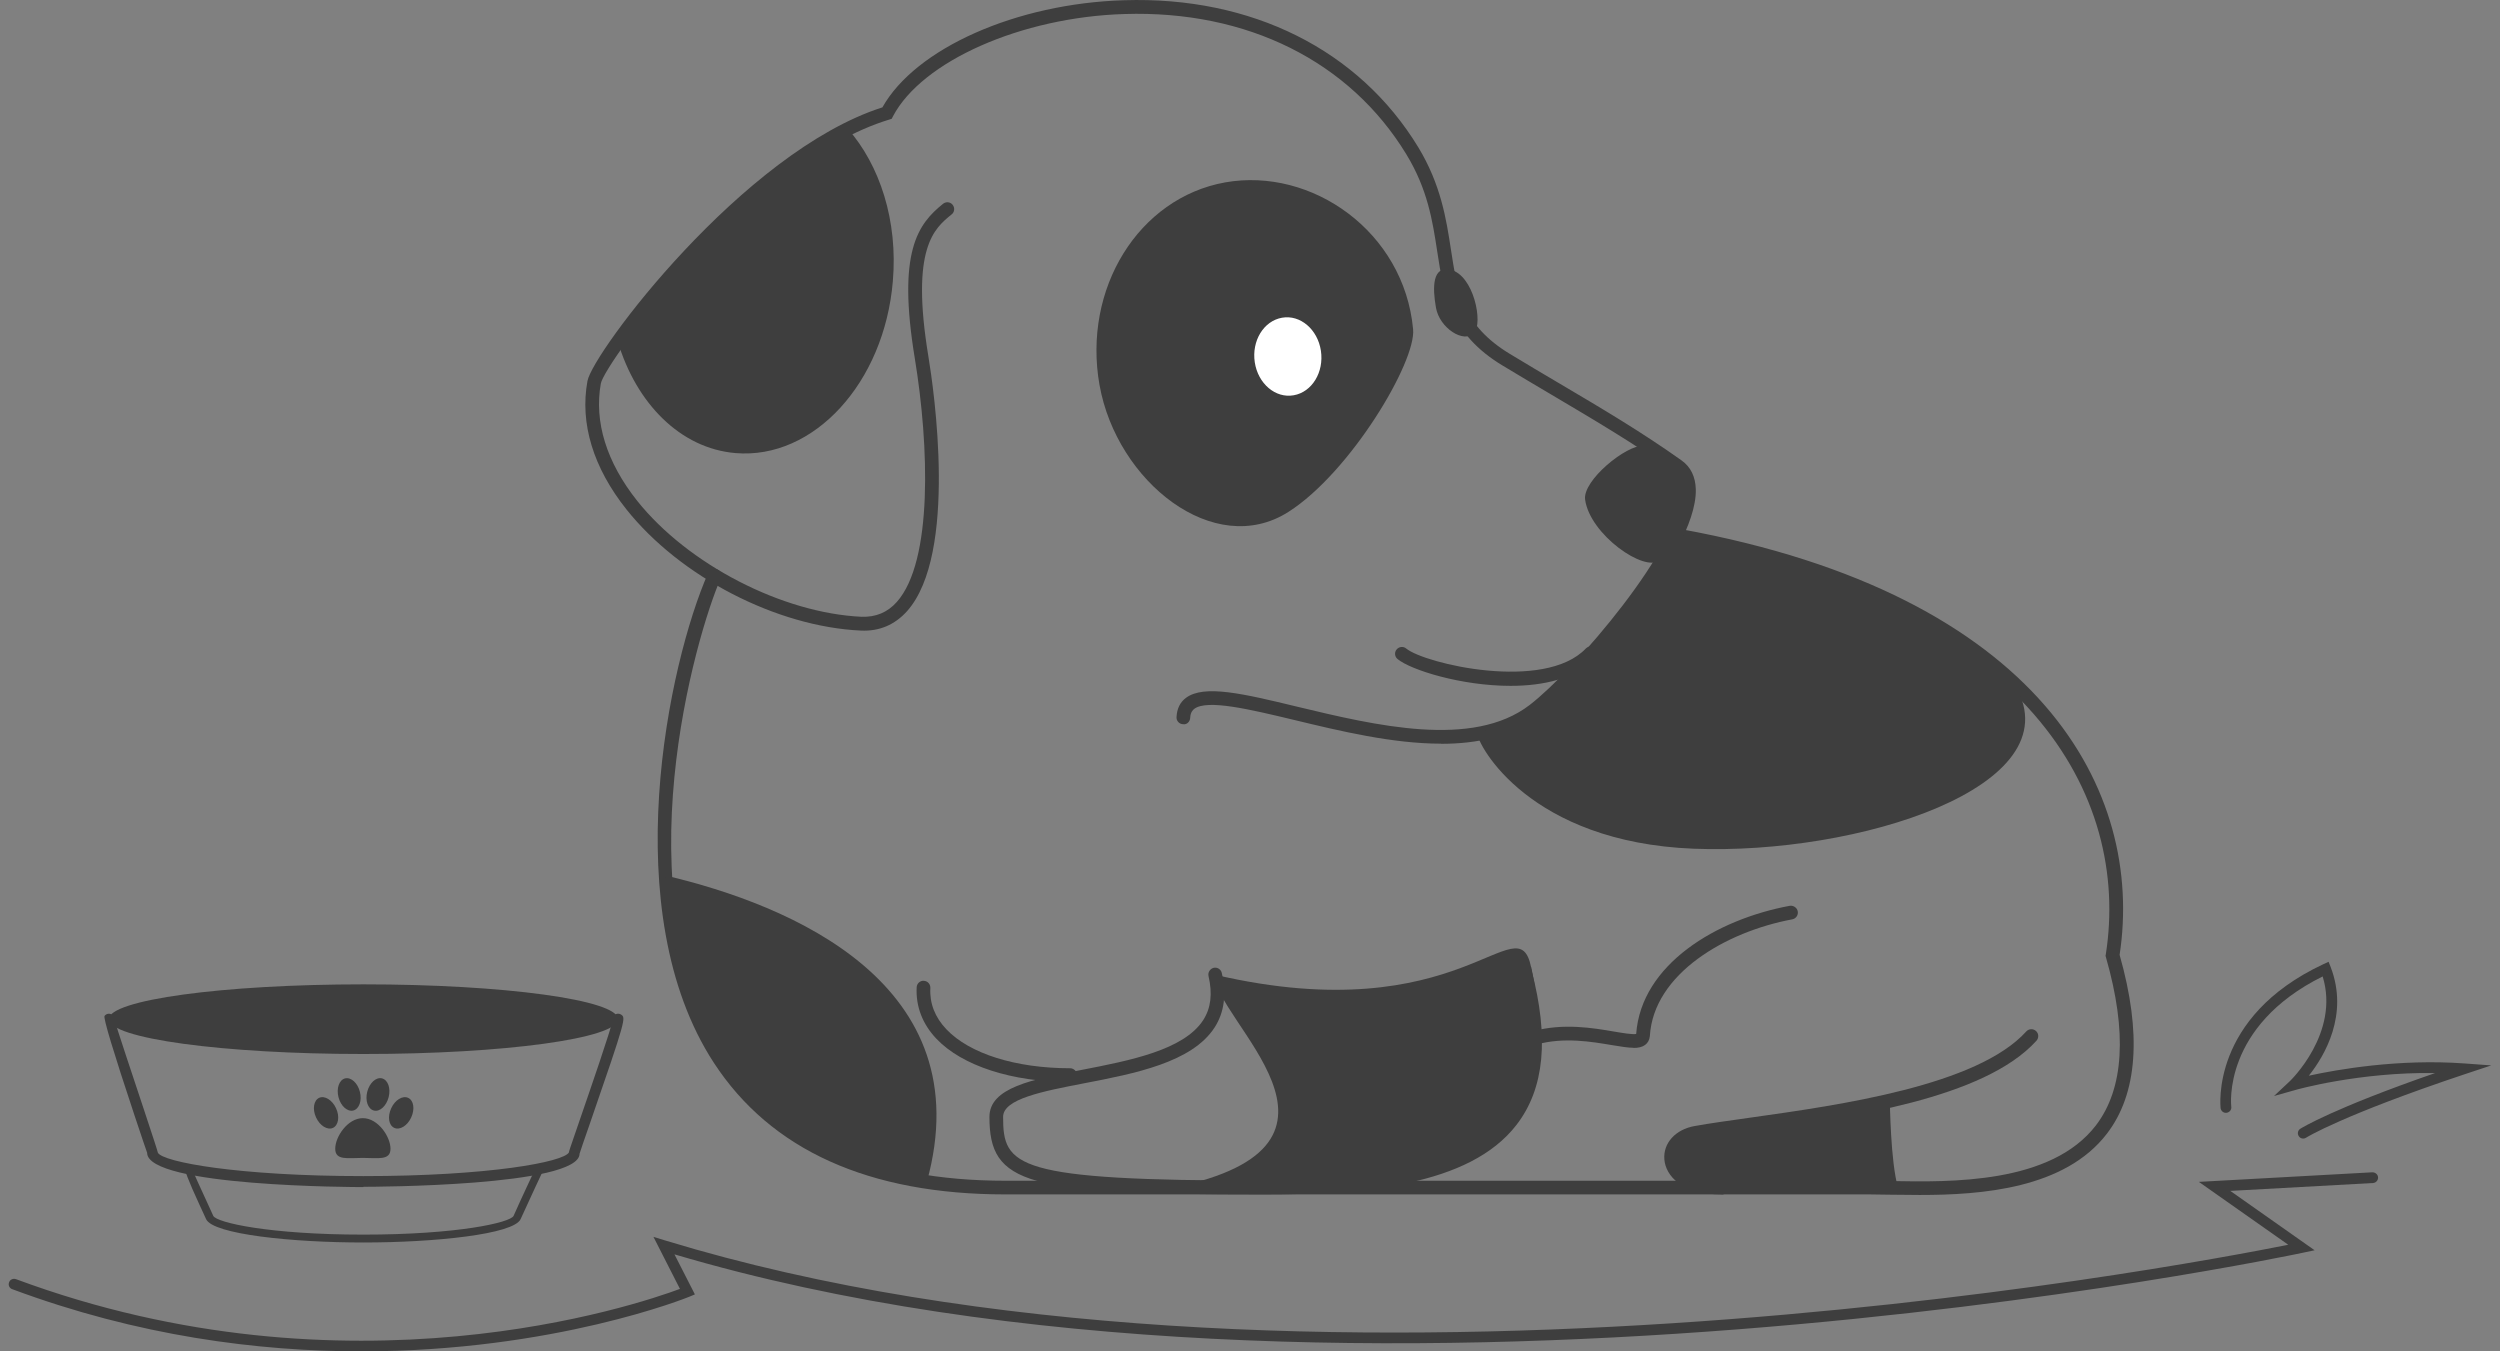 <svg width="111" height="60" viewBox="0 0 111 60" fill="none" xmlns="http://www.w3.org/2000/svg">
<rect x="0" y="0" width="111" height="60" fill="#808080" stroke="none"/>
<path d="M85.235 53.057C84.778 53.057 84.339 53.051 83.945 53.045C83.613 53.045 83.306 53.032 83.031 53.032H44.644C38.584 53.032 34.227 51.067 31.698 47.192C27.31 40.468 29.683 29.438 31.442 25.438C31.511 25.282 31.686 25.213 31.843 25.282C31.999 25.35 32.068 25.526 31.999 25.682C30.91 28.155 27.535 39.699 32.206 46.86C34.616 50.553 38.797 52.425 44.638 52.425H83.025C83.3 52.425 83.613 52.425 83.951 52.438C86.612 52.488 91.063 52.569 93.06 49.965C94.305 48.337 94.456 45.827 93.504 42.503L93.485 42.44L93.498 42.371C94.587 35.41 90.174 26.953 74.536 24.098C74.373 24.067 74.261 23.911 74.292 23.742C74.323 23.579 74.48 23.466 74.649 23.497C90.668 26.421 95.207 35.166 94.111 42.397C95.1 45.883 94.913 48.556 93.548 50.334C91.676 52.776 87.995 53.057 85.241 53.057H85.235Z" fill="#3E3E3E"/>
<path d="M63.975 33.019C61.841 33.019 59.512 32.462 57.465 31.967C55.48 31.491 53.602 31.041 53.026 31.473C52.958 31.529 52.858 31.623 52.845 31.867C52.839 32.036 52.701 32.186 52.526 32.155C52.357 32.149 52.225 32.005 52.238 31.836C52.257 31.466 52.394 31.178 52.657 30.985C53.459 30.384 55.199 30.797 57.603 31.379C61.071 32.212 65.384 33.244 67.913 31.304C69.897 29.782 74.724 24.186 74.674 21.745C74.668 21.375 74.542 21.106 74.298 20.931C72.564 19.698 70.855 18.69 68.877 17.519C68.195 17.112 67.475 16.693 66.724 16.236C64.37 14.821 64.101 13.043 63.813 11.165C63.606 9.807 63.387 8.404 62.442 6.852C59.931 2.727 55.374 0.448 49.922 0.623C45.352 0.761 40.938 2.714 39.649 5.162L39.592 5.274L39.474 5.312C33.37 7.171 26.847 16.123 26.678 17.024C26.371 18.721 26.928 20.524 28.293 22.239C30.54 25.056 34.728 27.222 38.253 27.385C38.885 27.404 39.398 27.197 39.818 26.728C41.427 24.919 41.251 19.779 40.619 15.923C39.83 11.146 40.763 9.944 41.871 9.049C42.002 8.943 42.197 8.962 42.297 9.093C42.403 9.224 42.384 9.419 42.253 9.519C41.483 10.145 40.425 10.996 41.22 15.823C41.458 17.262 42.535 24.593 40.275 27.134C39.73 27.742 39.041 28.036 38.228 27.998C34.484 27.829 30.202 25.613 27.817 22.621C26.34 20.768 25.739 18.796 26.083 16.918C26.308 15.666 32.988 6.745 39.179 4.767C40.65 2.144 45.126 0.154 49.909 0.01C55.568 -0.172 60.338 2.213 62.968 6.533C63.975 8.192 64.213 9.719 64.42 11.071C64.708 12.956 64.939 14.445 67.043 15.716C67.794 16.173 68.508 16.593 69.196 17C71.187 18.176 72.902 19.191 74.661 20.442C75.068 20.73 75.281 21.169 75.294 21.738C75.35 24.662 70.004 30.477 68.295 31.792C67.105 32.706 65.597 33.025 63.982 33.025L63.975 33.019Z" fill="#3E3E3E"/>
<path d="M48.82 17.106C48.056 12.818 50.554 8.786 54.398 8.098C58.241 7.415 62.342 10.282 62.742 14.621C62.88 16.067 59.956 20.975 57.208 22.727C53.915 24.831 49.584 21.388 48.82 17.1V17.106Z" fill="#3E3E3E"/>
<path d="M64.389 11.973C65.44 12.204 65.86 14.358 65.447 14.79C64.99 15.259 63.913 14.565 63.756 13.657C63.593 12.737 63.606 11.804 64.389 11.973Z" fill="#3E3E3E"/>
<path d="M67.068 30.452C64.889 30.452 62.648 29.751 62.053 29.263C61.922 29.157 61.903 28.962 62.01 28.837C62.116 28.706 62.31 28.687 62.435 28.794C63.255 29.47 68.57 30.722 70.411 28.794C70.53 28.674 70.724 28.668 70.843 28.781C70.962 28.9 70.968 29.088 70.855 29.213C69.972 30.133 68.533 30.452 67.068 30.452Z" fill="#3E3E3E"/>
<path d="M27.429 15.159C28.243 17.901 30.202 19.91 32.656 20.117C36.13 20.411 39.261 17 39.642 12.492C39.874 9.8 39.066 7.334 37.639 5.713C33.439 7.797 29.301 12.499 27.423 15.159H27.429Z" fill="#3E3E3E"/>
<path d="M58.648 15.572C58.792 16.524 58.254 17.407 57.44 17.55C56.632 17.695 55.856 17.037 55.712 16.086C55.568 15.134 56.106 14.251 56.92 14.107C57.728 13.963 58.504 14.621 58.648 15.572Z" fill="white"/>
<path d="M56.094 53.032C45.521 53.032 43.931 52.582 43.931 49.589C43.931 48.293 45.821 47.924 48.019 47.505C50.147 47.092 52.557 46.628 53.421 45.295C53.765 44.763 53.84 44.124 53.659 43.342C53.621 43.179 53.721 43.016 53.884 42.972C54.047 42.935 54.21 43.035 54.247 43.198C54.466 44.137 54.36 44.951 53.928 45.62C52.926 47.173 50.379 47.667 48.131 48.099C46.284 48.456 44.538 48.794 44.538 49.589C44.538 51.787 45.032 52.419 56.094 52.419C60.326 52.419 64.914 52.081 66.849 49.571C67.969 48.118 68.151 46.033 67.406 43.204C67.362 43.041 67.462 42.872 67.625 42.835C67.788 42.797 67.957 42.891 67.994 43.054C68.789 46.077 68.577 48.337 67.331 49.946C65.234 52.663 60.476 53.032 56.094 53.032Z" fill="#3E3E3E"/>
<path d="M47.511 48.043C44.938 48.043 42.716 47.323 41.577 46.121C40.957 45.47 40.657 44.682 40.7 43.837C40.707 43.667 40.857 43.53 41.02 43.549C41.189 43.555 41.314 43.699 41.308 43.868C41.27 44.55 41.514 45.17 42.021 45.702C43.048 46.785 45.101 47.43 47.511 47.43C47.68 47.43 47.818 47.568 47.818 47.737C47.818 47.906 47.68 48.043 47.511 48.043Z" fill="#3E3E3E"/>
<path d="M72.533 46.522C72.276 46.522 71.957 46.465 71.569 46.403C70.674 46.253 69.447 46.04 68.239 46.372C68.076 46.416 67.907 46.322 67.863 46.159C67.819 45.996 67.913 45.827 68.076 45.783C69.415 45.42 70.718 45.639 71.669 45.802C72.038 45.865 72.489 45.94 72.646 45.908C72.871 42.81 76.22 40.819 79.463 40.218C79.626 40.193 79.788 40.299 79.82 40.462C79.851 40.625 79.745 40.788 79.576 40.819C76.646 41.364 73.415 43.223 73.253 46.009C73.234 46.184 73.159 46.309 73.04 46.397C72.909 46.491 72.746 46.528 72.533 46.528V46.522Z" fill="#3E3E3E"/>
<path d="M76.439 53.032C74.661 53.032 73.96 52.2 73.898 51.486C73.835 50.76 74.386 50.147 75.243 49.996C75.932 49.871 76.765 49.758 77.729 49.621C81.735 49.057 87.789 48.2 89.967 45.796C90.08 45.671 90.274 45.664 90.399 45.777C90.524 45.89 90.531 46.084 90.418 46.209C88.089 48.782 82.148 49.621 77.81 50.228C76.852 50.366 76.026 50.478 75.35 50.597C74.812 50.691 74.467 51.029 74.505 51.436C74.549 51.931 75.162 52.425 76.439 52.425C76.608 52.425 76.746 52.563 76.746 52.732C76.746 52.901 76.608 53.039 76.439 53.039V53.032Z" fill="#3E3E3E"/>
<path d="M83.901 48.863C80.746 49.596 77.309 49.934 75.293 50.291C73.647 50.585 73.716 52.726 76.439 52.726H84.27C83.939 51.58 83.914 48.963 83.907 48.863H83.901Z" fill="#3E3E3E"/>
<path d="M89.491 30.465C92.064 34.941 82.455 37.971 75.2 37.683C67.944 37.395 65.609 33.132 65.565 32.493C66.267 32.38 68.289 32.299 71.575 27.955C74.254 24.411 74.423 23.785 74.423 23.785C74.423 23.785 83.976 24.793 89.491 30.465Z" fill="#3E3E3E"/>
<path d="M72.977 19.791C72.214 19.741 70.26 21.331 70.379 22.183C70.592 23.735 73.021 25.432 73.685 24.875C75.638 23.241 75.813 19.992 72.977 19.791Z" fill="#3E3E3E"/>
<path d="M29.545 38.872C29.914 45.057 32.625 51.186 41.151 52.481C43.586 43.686 35.104 40.18 29.545 38.872Z" fill="#3E3E3E"/>
<path d="M67.988 42.941C69.991 52.732 62.592 52.732 52.087 52.732C61.446 50.823 53.809 45.226 53.947 43.279C64.902 45.834 67.387 40.037 67.982 42.948L67.988 42.941Z" fill="#3E3E3E"/>
<path d="M16.136 46.798C22.38 46.798 27.442 46.105 27.442 45.251C27.442 44.397 22.38 43.705 16.136 43.705C9.892 43.705 4.83 44.397 4.83 45.251C4.83 46.105 9.892 46.798 16.136 46.798Z" fill="#3E3E3E"/>
<path d="M16.136 52.707C15.742 52.707 6.533 52.688 6.533 51.186C6.52 51.167 6.251 50.353 5.963 49.496C5.02 46.658 4.58 45.195 4.642 45.107C4.724 45.001 4.868 44.976 4.974 45.057C5.031 45.101 5.062 45.164 5.068 45.226C5.131 45.483 5.932 47.893 6.414 49.339C6.811 50.533 7.009 51.146 7.009 51.179C7.215 51.593 10.583 52.219 16.136 52.219C21.689 52.219 25.056 51.593 25.263 51.161C25.263 51.117 25.263 51.111 25.739 49.733C26.196 48.406 27.141 45.671 27.204 45.282C27.198 45.226 27.204 45.164 27.241 45.114C27.316 45.007 27.46 44.976 27.573 45.045C27.792 45.189 27.811 45.201 26.19 49.89C25.964 50.541 25.751 51.148 25.733 51.223C25.733 52.676 16.524 52.694 16.136 52.694V52.707Z" fill="#3E3E3E"/>
<path d="M16.136 55.167C12.975 55.167 9.45 54.804 9.15 54.128C9.087 53.984 8.981 53.759 8.862 53.502C8.369 52.434 8.15 51.864 8.204 51.793C8.261 51.718 8.374 51.699 8.449 51.755C8.486 51.787 8.511 51.831 8.517 51.874C8.568 52.018 8.949 52.851 9.181 53.352C9.3 53.608 9.406 53.84 9.469 53.984C9.613 54.285 11.967 54.817 16.136 54.817C20.305 54.817 22.659 54.285 22.803 53.984C23.122 53.258 23.805 51.812 23.805 51.812L24.118 51.962C24.118 51.962 23.442 53.402 23.116 54.128C22.816 54.804 19.291 55.167 16.13 55.167H16.136Z" fill="#3E3E3E"/>
<path d="M17.338 51.004C17.338 51.536 16.787 51.411 16.111 51.411C15.435 51.411 14.884 51.536 14.884 51.004C14.884 50.472 15.435 49.646 16.111 49.646C16.787 49.646 17.338 50.472 17.338 51.004ZM16.599 49.308C16.862 49.377 17.156 49.107 17.256 48.713C17.357 48.319 17.225 47.949 16.962 47.88C16.699 47.812 16.405 48.081 16.305 48.475C16.205 48.87 16.336 49.239 16.599 49.308ZM15.685 49.308C15.948 49.239 16.08 48.87 15.979 48.475C15.879 48.081 15.585 47.818 15.322 47.88C15.059 47.949 14.928 48.319 15.028 48.713C15.128 49.107 15.422 49.37 15.685 49.308ZM18.12 48.744C17.876 48.632 17.538 48.838 17.369 49.208C17.2 49.577 17.256 49.965 17.507 50.078C17.751 50.19 18.089 49.984 18.258 49.614C18.427 49.245 18.371 48.857 18.12 48.744ZM14.921 49.208C14.752 48.838 14.414 48.632 14.17 48.744C13.926 48.857 13.864 49.251 14.033 49.614C14.202 49.984 14.54 50.19 14.784 50.078C15.028 49.965 15.091 49.571 14.921 49.208Z" fill="#3E3E3E"/>
<path d="M16.036 60C11.466 60 6.139 59.324 0.542 57.239C0.417 57.196 0.354 57.058 0.404 56.933C0.448 56.807 0.586 56.751 0.711 56.795C15.479 62.279 28.293 57.934 30.19 57.227L29.013 54.917L29.545 55.08C57.578 63.625 96.572 56.275 101.598 55.267L97.629 52.475L105.336 52.05C105.461 52.05 105.58 52.144 105.586 52.275C105.592 52.407 105.492 52.519 105.361 52.526L99.025 52.876L102.769 55.512L102.237 55.624C101.811 55.718 59.894 64.57 29.946 55.693L30.853 57.471L30.616 57.571C30.528 57.609 24.612 60 16.042 60H16.036Z" fill="#3E3E3E"/>
<path d="M102.262 50.553C102.181 50.553 102.105 50.516 102.062 50.441C101.993 50.328 102.024 50.184 102.137 50.115C102.199 50.078 103.558 49.226 108.121 47.643C104.735 47.593 101.93 48.388 101.899 48.4L100.966 48.663L101.674 47.999C101.674 47.999 103.902 45.871 103.126 43.354C98.656 45.571 99.063 49.101 99.069 49.139C99.088 49.27 98.994 49.389 98.863 49.408C98.731 49.427 98.612 49.333 98.594 49.201C98.594 49.164 98.124 45.164 103.157 42.81L103.389 42.703L103.483 42.941C104.29 45.045 103.22 46.873 102.512 47.761C103.777 47.486 106.5 47.004 109.423 47.217L110.613 47.304L109.48 47.68C104.021 49.502 102.4 50.503 102.387 50.516C102.35 50.541 102.306 50.553 102.262 50.553Z" fill="#3E3E3E"/>
</svg>
